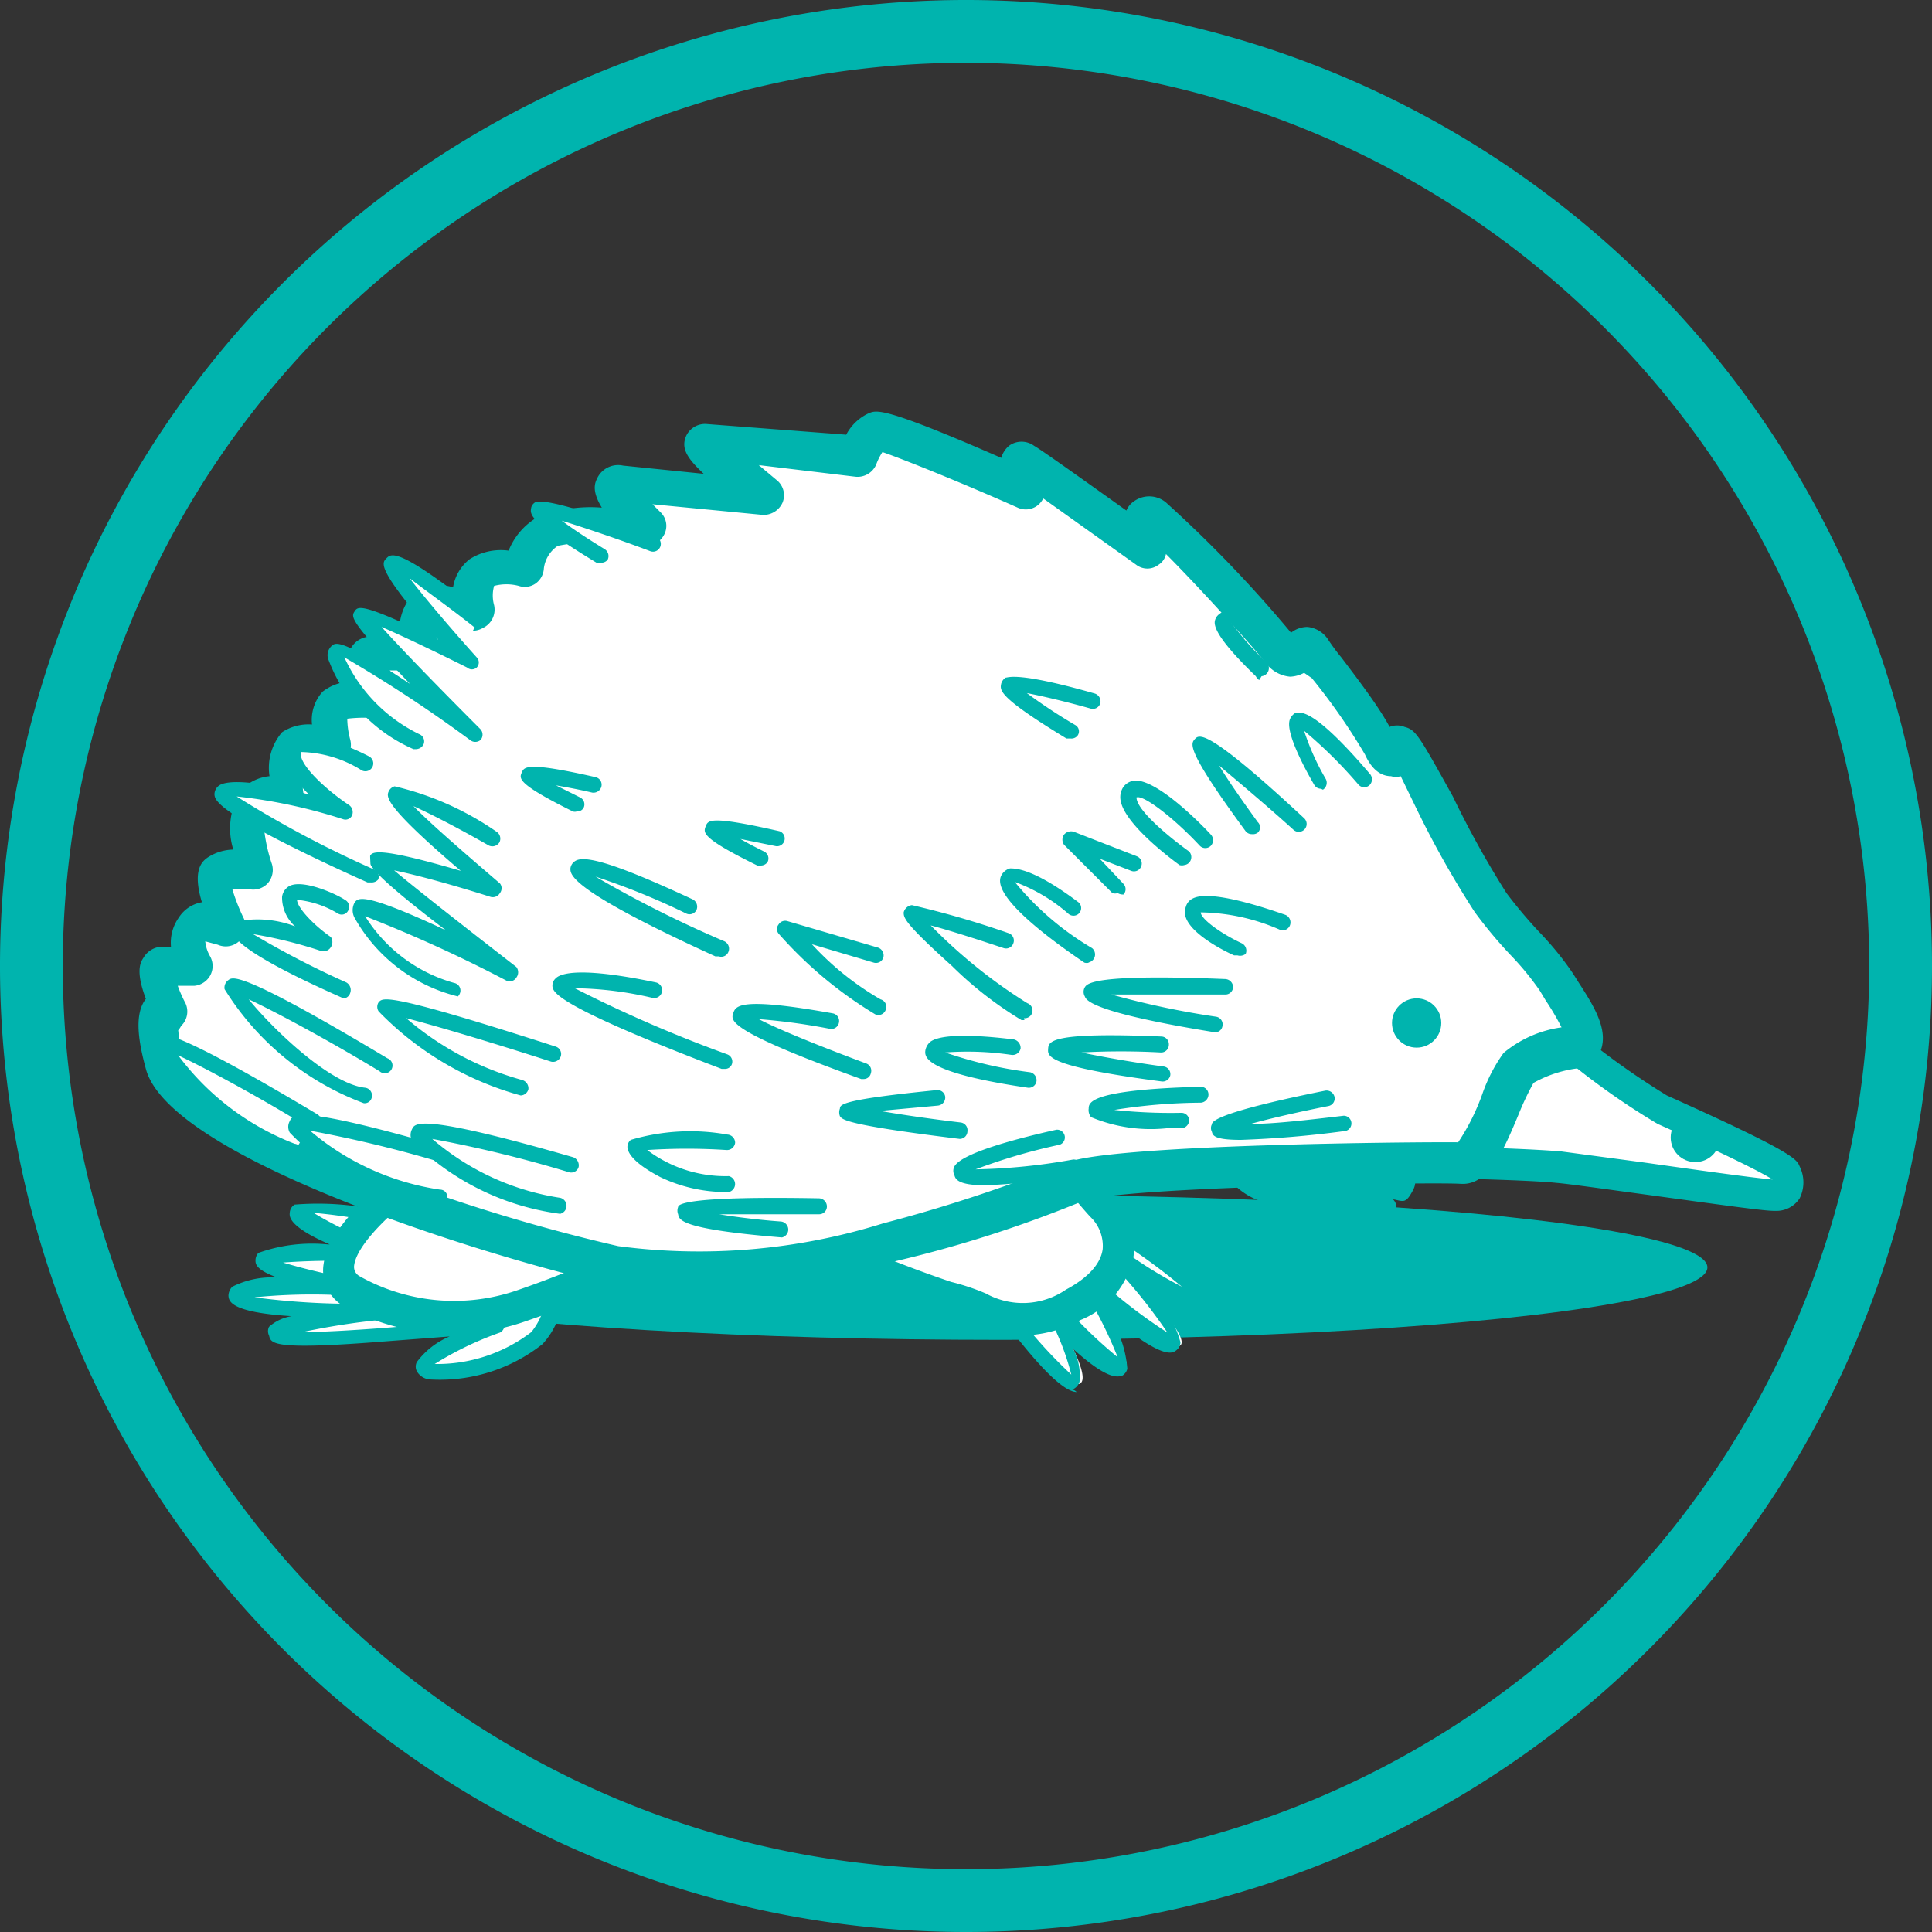 <svg xmlns="http://www.w3.org/2000/svg" viewBox="0 0 40 40"><rect x="0" y="0" width="40" height="40" fill="#333333" stroke="none"/><defs><style>.cls-1{fill:#00b4ae;}.cls-2{fill:#fff;}</style></defs><title>enchidnaAsset 1</title><g id="Layer_2" data-name="Layer 2"><g id="Layer_1-2" data-name="Layer 1"><ellipse class="cls-1" cx="20.71" cy="26.24" rx="14.64" ry="1.5"/><path class="cls-2" d="M8.57,25.41s-2.29-.58-2.33-.29S8,26,8,26s-2.43-.15-2.42.12,2.13.6,2.13.6S5,26.45,5,26.82s3.2.27,3.2.27-2.47.24-2.4.52,4.46-.21,4.46-.21-1.58.66-1.46.91,1.55.06,2.34-.61-.35-2.8,3.26-2.8a11.4,11.4,0,0,1,6.25,1.94s1.38,1.94,1.7,1.81S21.7,27,21.7,27,23,28.5,23.28,28.37s-.85-1.91-.85-1.91,1.7,1.59,2,1.4S23,26,23,26s1.68,1.26,1.77.91-2.3-1.72-2.3-1.72-8.59-1.79-10.2-1.35A19.63,19.63,0,0,0,8.57,25.41Z"/><path class="cls-1" d="M22.29,28.82c-.17,0-.61-.22-1.79-1.87a11.47,11.47,0,0,0-6.12-1.89h0c-2.39,0-2.57.94-2.73,1.77a1.58,1.58,0,0,1-.42,1,3.43,3.43,0,0,1-2.33.73.34.34,0,0,1-.27-.17.21.21,0,0,1,0-.19,1.62,1.62,0,0,1,.68-.53L8,27.77c-2.36.19-2.39.05-2.43-.12a.2.2,0,0,1,0-.18.92.92,0,0,1,.47-.22c-1.29-.08-1.3-.32-1.31-.42a.27.27,0,0,1,.08-.19,1.82,1.82,0,0,1,.93-.19c-.44-.16-.45-.28-.45-.35a.23.23,0,0,1,.06-.16,3.3,3.3,0,0,1,1.49-.17c-.88-.38-.85-.59-.84-.67a.21.21,0,0,1,.1-.16,5.91,5.91,0,0,1,2.37.29,20,20,0,0,1,3.68-1.6c1.62-.44,9.92,1.27,10.28,1.35l0,0s.6.35,1.19.73c1.16.78,1.22,1,1.18,1.18a.25.25,0,0,1-.16.16c-.15.06-.45-.07-.79-.26a2.19,2.19,0,0,1,.59,1,.22.22,0,0,1-.09.17c-.08.06-.28.2-1.4-.74a2.33,2.33,0,0,1,.39,1.12.23.23,0,0,1-.12.15c-.07,0-.25.12-1-.56a1.19,1.19,0,0,1,.13.68.26.26,0,0,1-.15.16A.17.17,0,0,1,22.29,28.82Zm-7.91-4.09a11.71,11.71,0,0,1,6.33,2l0,0a9.73,9.73,0,0,0,1.47,1.73A5.18,5.18,0,0,0,21.56,27a.17.17,0,0,1,.05-.22.17.17,0,0,1,.21,0,9.43,9.43,0,0,0,1.32,1.32,9,9,0,0,0-.85-1.63.17.17,0,0,1,0-.21.15.15,0,0,1,.21,0,10.7,10.7,0,0,0,1.67,1.33,11,11,0,0,0-1.33-1.61.16.16,0,0,1,.22-.24,8.9,8.9,0,0,0,1.41.9,13.55,13.55,0,0,0-2.09-1.43c-.52-.11-8.6-1.75-10.11-1.35a19.58,19.58,0,0,0-3.66,1.61.16.16,0,0,1-.12,0,11.58,11.58,0,0,0-2-.36A8.17,8.17,0,0,0,8,25.82a.15.15,0,0,1,.11.18.17.17,0,0,1-.17.14,14.44,14.44,0,0,0-2.08,0,12.8,12.8,0,0,0,1.83.4.16.16,0,0,1,.13.18.15.15,0,0,1-.17.14,12,12,0,0,0-2.38,0,15.46,15.46,0,0,0,2.89.11.17.17,0,0,1,.17.15.17.17,0,0,1-.15.18,14.82,14.82,0,0,0-1.92.28c.75,0,2.42-.13,4-.3a.16.16,0,0,1,.18.12.17.17,0,0,1-.09.19A6.76,6.76,0,0,0,9,28.24a3.21,3.21,0,0,0,2-.66,1.4,1.4,0,0,0,.31-.81c.17-.86.39-2,3-2Z"/><path class="cls-2" d="M31.84,21.05A18.86,18.86,0,0,0,34.4,23,19,19,0,0,1,37,24.27c0,.15.07.46-.24.47s-3.83-.5-4.5-.57-3-.12-3-.12Z"/><path class="cls-1" d="M36.74,25.07c-.23,0-1-.11-2.83-.36-.74-.1-1.44-.2-1.69-.22-.65-.07-2.95-.11-3-.11a.33.33,0,0,1-.29-.19.34.34,0,0,1,.05-.35l2.59-3a.33.33,0,0,1,.22-.11.35.35,0,0,1,.24.08,16.12,16.12,0,0,0,2.48,1.87c2.63,1.18,2.69,1.32,2.75,1.47a.74.74,0,0,1,0,.66.57.57,0,0,1-.47.26ZM30,23.75c.75,0,1.88.05,2.33.09l1.72.23c.92.13,2.26.32,2.65.35-.27-.17-1.06-.56-2.38-1.15a15.3,15.3,0,0,1-2.39-1.76Z"/><path class="cls-2" d="M15.91,25.31a25.25,25.25,0,0,0,3.7,1.56c1,.23,1.3.81,2.61.13s1-1.64.57-2a10.5,10.5,0,0,1-1.16-1.59l3.81.18s.14.76.72.94A17.74,17.74,0,0,0,28.6,25s-1.82-1.45-1.82-1.45a16.49,16.49,0,0,0,2.2.93,19.59,19.59,0,0,0-2-1.7S8.67,24.37,8.52,24.43,6.34,26,7.24,26.7a4.37,4.37,0,0,0,3.57.34,21.83,21.83,0,0,0,3.47-1.54Z"/><path class="cls-1" d="M21.14,27.65a2.45,2.45,0,0,1-1-.25,3.47,3.47,0,0,0-.62-.21,25,25,0,0,1-3.68-1.55l-1.48.18a21.76,21.76,0,0,1-3.49,1.54A4.62,4.62,0,0,1,7.05,27a.85.85,0,0,1-.35-.83c.12-.91,1.56-1.95,1.7-2s.2-.08,18.57-1.69a.39.39,0,0,1,.23.07l1,.82c1.05.86,1.2,1,1.05,1.28s-.19.22-.41.18a.23.23,0,0,1,.07.19.32.32,0,0,1-.12.25c-.12.11-.15.14-1.29-.09-.49-.09-1.13-.23-1.45-.33a1.42,1.42,0,0,1-.86-.94l-3-.14a6.93,6.93,0,0,0,.76,1A1.45,1.45,0,0,1,23.47,26a1.81,1.81,0,0,1-1.1,1.33A2.61,2.61,0,0,1,21.14,27.65ZM15.91,25a.24.24,0,0,1,.15,0,26.47,26.47,0,0,0,3.63,1.54,4.66,4.66,0,0,1,.72.24,1.58,1.58,0,0,0,1.66-.08c.45-.24.72-.53.76-.84a.83.83,0,0,0-.26-.67,9.75,9.75,0,0,1-1.19-1.62c-5.5.48-12.1,1.07-12.75,1.15-.3.19-1.26,1-1.3,1.5a.22.22,0,0,0,.11.2,4,4,0,0,0,3.28.29,21.64,21.64,0,0,0,3.4-1.51l.12,0,1.64-.2Zm-7.32-.23ZM25.4,23.23h.06a.33.33,0,0,1,.3.27s.12.58.49.69.75.19,1.22.28l-.89-.67a.33.33,0,0,1,.34-.55l.42.2-.44-.35Z"/><path class="cls-2" d="M32.69,21.66a2.79,2.79,0,0,0-1.26.44c-.29.32-.73,2-1.19,2s-7.14,0-8,.39S16,26.91,12.71,26.19,3.79,23.45,3.41,22s.2-1.09.2-1.09S3.16,20,3.41,20s.72,0,.72,0-.28-.48-.09-.78.77,0,.77,0-.45-.94-.26-1.11.82,0,.82,0S5,16.89,5.26,16.63,6,16.5,6,16.5s-.19-.82.05-1,.87,0,.87,0-.18-.67,0-.85S8,14.52,8,14.52s-.61-1-.35-1l1.07,0s-.18-.69.06-.94,1,.1,1,.1-.13-.59.17-.81.87,0,.87,0a1.09,1.09,0,0,1,.48-.8,5.34,5.34,0,0,1,2-.1s-1-1-.51-.93,2.94.29,2.94.29S14.35,9.08,14.61,9.1l3.15.37s.18-.46.39-.54a24.9,24.9,0,0,1,3.09,1.21s-.24-.71,0-.58,2.55,1.81,2.55,1.81-.3-1,.18-.63a29,29,0,0,1,2.6,2.74c.33.41.39-.35.62,0a19.57,19.57,0,0,1,1.43,2.05c.23.5.31,0,.41-.11s1.3,2.53,1.85,3.28,1,1.13,1.37,1.66S32.94,21.37,32.69,21.66Z"/><path class="cls-1" d="M14.23,26.74a7.53,7.53,0,0,1-1.61-.15c-2.29-.5-9.1-2.57-9.6-4.46-.15-.55-.25-1.13,0-1.45-.22-.58-.11-.76-.05-.85a.46.46,0,0,1,.4-.23h.17A.9.9,0,0,1,3.7,19a.71.71,0,0,1,.48-.32c-.2-.66,0-.84.11-.92a1,1,0,0,1,.54-.17A1.48,1.48,0,0,1,5,16.35a.93.93,0,0,1,.58-.28,1.13,1.13,0,0,1,.26-.91A1,1,0,0,1,6.46,15a.87.87,0,0,1,.22-.68,1,1,0,0,1,.64-.21c-.18-.43-.1-.59-.06-.68a.47.47,0,0,1,.39-.25l.63,0a1.08,1.08,0,0,1,.24-.84.89.89,0,0,1,.86-.18.93.93,0,0,1,.34-.58,1.2,1.2,0,0,1,.81-.18,1.41,1.41,0,0,1,.56-.67,2.92,2.92,0,0,1,1.37-.22c-.22-.36-.14-.52-.09-.62a.48.48,0,0,1,.53-.25l1.67.17c-.34-.32-.47-.52-.37-.77a.43.43,0,0,1,.44-.26L17.52,9A1,1,0,0,1,18,8.55c.16-.06.33-.12,2.73.93a.51.51,0,0,1,.16-.25.44.44,0,0,1,.52,0c.16.09,1.18.82,1.91,1.34a.44.44,0,0,1,.17-.2.54.54,0,0,1,.68.06,26.4,26.4,0,0,1,2.56,2.67.54.54,0,0,1,.34-.12.58.58,0,0,1,.42.25,4.25,4.25,0,0,0,.28.38c.41.54.8,1.06,1,1.44a.41.41,0,0,1,.31,0c.23.06.29.16,1,1.44a19.72,19.72,0,0,0,1.11,2,9.62,9.62,0,0,0,.72.85,6.4,6.4,0,0,1,.66.82l.12.19c.34.53.73,1.13.32,1.62a.36.36,0,0,1-.26.14h0a2.5,2.5,0,0,0-1,.31,5.57,5.57,0,0,0-.3.63c-.32.77-.63,1.5-1.21,1.46s-7.09.06-7.83.36A25.44,25.44,0,0,1,14.23,26.74ZM3.69,21.33a3.17,3.17,0,0,0,.11.59c.1.38,1,1.13,3.33,2.08a36.8,36.8,0,0,0,5.67,1.8,12.77,12.77,0,0,0,5.48-.47,31.59,31.59,0,0,0,3.81-1.26c.94-.38,7.3-.43,8.1-.42a4.57,4.57,0,0,0,.5-1,3.32,3.32,0,0,1,.44-.85,2.38,2.38,0,0,1,1.2-.53,5.45,5.45,0,0,0-.33-.56l-.12-.2a5.85,5.85,0,0,0-.58-.71,9.25,9.25,0,0,1-.77-.92,20,20,0,0,1-1.18-2.09L29,16.07a.33.33,0,0,1-.2,0c-.33,0-.49-.34-.54-.45a12.79,12.79,0,0,0-1.1-1.58L27,13.93a.66.66,0,0,1-.29.08.7.7,0,0,1-.5-.28c-.25-.32-1.38-1.57-2.07-2.26a.34.34,0,0,1-.15.22.38.38,0,0,1-.47,0L21.6,10.32a.47.47,0,0,1-.09.12.4.4,0,0,1-.44.07c-1.1-.49-2.36-1-2.8-1.15a1.26,1.26,0,0,0-.13.26.42.42,0,0,1-.43.25l-2-.24.37.31a.4.4,0,0,1,.12.47.43.43,0,0,1-.41.25l-2.28-.22.17.17a.39.39,0,0,1,.07.46.43.43,0,0,1-.41.23,4.73,4.73,0,0,0-1.79,0,.66.66,0,0,0-.29.47.41.41,0,0,1-.17.31.39.39,0,0,1-.35.05,1,1,0,0,0-.51,0,.74.74,0,0,0,0,.4A.42.42,0,0,1,10,13a.42.42,0,0,1-.43,0,1.62,1.62,0,0,0-.51-.16,1.46,1.46,0,0,0,0,.53.38.38,0,0,1-.06.34.42.42,0,0,1-.31.17l-.62,0,.22.38a.39.39,0,0,1,0,.44.42.42,0,0,1-.4.18,3,3,0,0,0-.7,0,1.77,1.77,0,0,0,.06.43.42.42,0,0,1-.1.4.4.4,0,0,1-.39.1,1.47,1.47,0,0,0-.48-.05,2.26,2.26,0,0,0,0,.65.4.4,0,0,1-.49.48.76.76,0,0,0-.34,0,3.34,3.34,0,0,0,.18,1,.42.42,0,0,1-.08.39.41.41,0,0,1-.39.13l-.35,0a4,4,0,0,0,.24.61.41.41,0,0,1-.54.54l-.26-.07a.75.75,0,0,0,.1.31.41.41,0,0,1,0,.4.42.42,0,0,1-.33.21l-.34,0a2.83,2.83,0,0,0,.16.36.41.41,0,0,1-.09.47A.44.44,0,0,1,3.69,21.33Zm29,.33h0ZM4.78,18.39Zm1.55-2.62ZM18.15,9.33Z"/><circle class="cls-1" cx="29.33" cy="21.18" r="0.51"/><circle class="cls-1" cx="35.1" cy="23.55" r="0.51"/><path class="cls-2" d="M26.9,17.06a14.8,14.8,0,0,0-2-1.64,9.65,9.65,0,0,0,1.06,1.69"/><path class="cls-1" d="M25.92,17.27a.16.16,0,0,1-.13-.06c-1.25-1.7-1.14-1.81-1.05-1.91S25,15.08,27,16.94a.16.16,0,0,1-.22.24c-.54-.49-1.15-1-1.54-1.33.2.33.51.77.8,1.17a.15.15,0,0,1,0,.22A.17.17,0,0,1,25.92,17.27Z"/><path class="cls-2" d="M28.24,16.12s-1.14-1.33-1.35-1.21.46,1.26.46,1.26"/><path class="cls-1" d="M27.35,16.33a.16.16,0,0,1-.14-.08c-.18-.31-.59-1.06-.51-1.34a.27.27,0,0,1,.12-.15c.09,0,.32-.17,1.54,1.26a.17.17,0,0,1,0,.23.16.16,0,0,1-.23,0A9.46,9.46,0,0,0,27,15.13a5.1,5.1,0,0,0,.45,1,.17.17,0,0,1-.06.22Z"/><path class="cls-2" d="M25.29,12.88c-.19.11.78,1,.78,1"/><path class="cls-1" d="M26.07,14.08A.21.21,0,0,1,26,14c-.58-.56-.87-.94-.85-1.13a.23.23,0,0,1,.1-.16.17.17,0,0,1,.23,0,.22.22,0,0,1,0,.16,5.51,5.51,0,0,0,.75.85.17.17,0,0,1-.11.28Z"/><path class="cls-2" d="M22.62,14.5s-1.69-.49-1.73-.33,1.28,1,1.28,1"/><path class="cls-1" d="M22.17,15.29l-.09,0c-1.43-.87-1.38-1-1.35-1.14a.22.22,0,0,1,.09-.12c.06,0,.24-.13,1.85.33a.17.17,0,0,1,.11.2.16.16,0,0,1-.2.11c-.46-.13-1-.26-1.32-.32a11.29,11.29,0,0,0,1,.66.15.15,0,0,1,.05.22A.16.16,0,0,1,22.17,15.29Z"/><path class="cls-2" d="M13.52,11.24a12.32,12.32,0,0,0-2.36-.71c-.05.15,1.28,1,1.28,1"/><path class="cls-1" d="M12.44,11.65l-.09,0c-1.43-.87-1.38-1-1.35-1.15a.18.18,0,0,1,.1-.11c.06,0,.24-.12,2.48.72a.16.16,0,0,1-.12.3c-.66-.25-1.38-.49-1.83-.63.24.18.58.4.89.59a.17.17,0,0,1,.06.22A.17.17,0,0,1,12.44,11.65Z"/><path class="cls-2" d="M16.1,17.34a5.93,5.93,0,0,0-1.34-.19c0,.1,1,.6,1,.6"/><path class="cls-1" d="M15.75,17.92l-.07,0c-1.16-.57-1.12-.68-1.07-.81s.08-.23,1.53.1a.16.16,0,0,1-.07.31l-.74-.15c.15.09.33.18.49.26a.16.16,0,0,1,.07.22A.17.17,0,0,1,15.75,17.92Z"/><path class="cls-2" d="M12.29,16.23A5.94,5.94,0,0,0,11,16c0,.1,1,.61,1,.61"/><path class="cls-1" d="M11.94,16.8a.12.12,0,0,1-.08,0c-1.15-.57-1.11-.68-1.06-.8s.08-.24,1.53.09a.16.16,0,0,1,.12.2.17.17,0,0,1-.19.12c-.25-.06-.52-.11-.75-.15l.5.25a.16.16,0,0,1,.07.22A.15.15,0,0,1,11.94,16.8Z"/><path class="cls-2" d="M26.53,19s-1.74-.64-1.85-.27.94.85.94.85"/><path class="cls-1" d="M25.62,19.78l-.07,0c-.27-.12-1.16-.58-1-1a.27.27,0,0,1,.15-.18c.38-.19,1.56.22,1.91.34a.17.17,0,0,1,.1.21.16.16,0,0,1-.21.1,4.2,4.2,0,0,0-1.64-.36c0,.13.4.43.85.64a.17.17,0,0,1,.08.22A.19.19,0,0,1,25.62,19.78Z"/><path class="cls-2" d="M25,17.36s-1.28-1.38-1.56-1,1.13,1.39,1.13,1.39"/><path class="cls-1" d="M24.52,17.91a.17.17,0,0,1-.1,0c-.19-.14-1.14-.85-1.22-1.34a.38.38,0,0,1,.06-.28.33.33,0,0,1,.25-.13c.46,0,1.31.85,1.56,1.12a.17.17,0,0,1,0,.23.16.16,0,0,1-.23,0c-.54-.58-1.17-1.06-1.31-1v0c0,.26.66.81,1.09,1.12a.17.17,0,0,1,0,.23A.17.17,0,0,1,24.52,17.91Z"/><polyline class="cls-2" points="23.48 17.8 22.17 17.29 23.14 18.33"/><path class="cls-1" d="M23.14,18.49a.16.16,0,0,1-.11,0l-1-1a.18.18,0,0,1,0-.21.19.19,0,0,1,.2-.06l1.31.51a.16.16,0,0,1,.09.2.16.16,0,0,1-.21.1l-.65-.25.49.52a.16.16,0,0,1,0,.22A.21.21,0,0,1,23.14,18.49Z"/><path class="cls-2" d="M22.24,18.78s-1.23-1-1.37-.6,1.68,1.59,1.68,1.59"/><path class="cls-1" d="M22.55,19.93a.17.17,0,0,1-.1,0c-.87-.59-1.88-1.38-1.73-1.78a.29.29,0,0,1,.19-.17c.12,0,.49,0,1.43.71a.16.16,0,0,1,0,.22.16.16,0,0,1-.23,0,3.53,3.53,0,0,0-1.1-.65,6,6,0,0,0,1.6,1.37.17.17,0,0,1-.09.3Z"/><path class="cls-2" d="M25.35,20.43s-2.88-.12-2.77.13a10.47,10.47,0,0,0,2.56.65"/><path class="cls-1" d="M25.14,21.37h0c-2.53-.41-2.65-.66-2.68-.74a.19.19,0,0,1,0-.19c.05-.08.19-.28,2.91-.17a.17.17,0,0,1,.16.17.16.16,0,0,1-.17.15c-.89,0-1.85,0-2.35,0a17.58,17.58,0,0,0,2.17.46.16.16,0,0,1,.13.19A.15.15,0,0,1,25.14,21.37Z"/><path class="cls-2" d="M24,21.63s-2.17-.1-2.18.1,2.21.5,2.21.5"/><path class="cls-1" d="M24.05,22.39h0c-2.37-.31-2.36-.52-2.35-.67s0-.36,2.35-.26a.16.16,0,0,1,.15.17.16.16,0,0,1-.17.16,15.11,15.11,0,0,0-1.64,0c.42.09,1.1.21,1.7.29a.16.16,0,0,1,.14.18A.16.16,0,0,1,24.05,22.39Z"/><path class="cls-2" d="M27.48,22.74s-2.3.46-2.24.64a11.85,11.85,0,0,0,2.61-.12"/><path class="cls-1" d="M25.69,23.6c-.55,0-.58-.09-.6-.17a.16.16,0,0,1,0-.15c0-.07.16-.26,2.35-.7a.17.17,0,0,1,.19.13.16.16,0,0,1-.13.19c-.56.11-1.18.25-1.61.37.5,0,1.25-.09,1.93-.17a.16.16,0,1,1,0,.32A21.5,21.5,0,0,1,25.69,23.6Z"/><path class="cls-2" d="M24.86,22.66s-2.13.06-2.16.32,1.76.22,1.76.22"/><path class="cls-1" d="M24.15,23.36a3.21,3.21,0,0,1-1.56-.23.23.23,0,0,1-.05-.18c0-.13.05-.39,2.32-.45a.16.16,0,0,1,.16.16.17.17,0,0,1-.16.17,11.64,11.64,0,0,0-1.79.15,11,11,0,0,0,1.38.06.16.16,0,0,1,.17.15.17.17,0,0,1-.16.17Z"/><path class="cls-2" d="M21.93,23.54s-2.11.48-2,.74,2.32-.11,2.32-.11"/><path class="cls-1" d="M20.4,24.54c-.57,0-.62-.13-.64-.21a.19.19,0,0,1,0-.18c.16-.29,1.39-.6,2.11-.76a.16.16,0,0,1,.07.31,12,12,0,0,0-1.74.51,12.46,12.46,0,0,0,2-.2.16.16,0,0,1,.19.13.17.17,0,0,1-.13.19A12.85,12.85,0,0,1,20.4,24.54Z"/><path class="cls-2" d="M21,21.68s-1.61-.22-1.65.08,2,.6,2,.6"/><path class="cls-1" d="M21.28,22.52h0c-2.18-.32-2.14-.65-2.12-.78a.31.31,0,0,1,.1-.17c.29-.22,1.4-.09,1.73-.05a.18.18,0,0,1,.14.19.17.17,0,0,1-.19.13,6.21,6.21,0,0,0-1.37-.05,8.69,8.69,0,0,0,1.76.41.17.17,0,0,1,.13.18A.16.16,0,0,1,21.28,22.52Z"/><path class="cls-2" d="M19.35,22.73a11.48,11.48,0,0,0-1.84.29,16.37,16.37,0,0,0,2.36.4"/><path class="cls-1" d="M19.87,23.58h0c-2.37-.29-2.43-.4-2.48-.47a.22.22,0,0,1,0-.16c0-.09.09-.19,2-.38a.16.16,0,0,1,.18.14.17.17,0,0,1-.15.18L18.22,23c.45.08,1.08.17,1.67.24a.16.16,0,0,1,.14.18A.16.16,0,0,1,19.87,23.58Z"/><path class="cls-2" d="M17.21,21.15s-1.81-.34-1.88-.13,2.55,1.16,2.55,1.16"/><path class="cls-1" d="M17.88,22.34h-.05c-2.77-1-2.7-1.21-2.65-1.36s.11-.35,2.06,0a.16.16,0,0,1,.13.19.16.16,0,0,1-.19.13,12.92,12.92,0,0,0-1.47-.2c.44.23,1.37.6,2.23.92a.16.16,0,0,1,.09.2A.15.15,0,0,1,17.88,22.34Z"/><path class="cls-2" d="M18.07,19.75l-1.88-.55a9,9,0,0,0,1.93,1.63"/><path class="cls-1" d="M18.12,21h0a8.52,8.52,0,0,1-2-1.67.15.15,0,0,1,0-.19.16.16,0,0,1,.18-.07l1.88.55a.17.17,0,0,1,.11.2.16.16,0,0,1-.2.11l-1.28-.38a6,6,0,0,0,1.42,1.14.16.16,0,0,1,.11.21A.16.16,0,0,1,18.12,21Z"/><path class="cls-2" d="M20.84,19.52s-1.73-.58-1.93-.57a8.45,8.45,0,0,0,2.3,2"/><path class="cls-1" d="M21.21,21.12h-.06A7.7,7.7,0,0,1,19.71,20c-1-.9-1-1-1-1.11a.2.2,0,0,1,.17-.15,19.13,19.13,0,0,1,2,.58.16.16,0,0,1,.1.21.16.16,0,0,1-.2.1c-.54-.18-1.13-.37-1.51-.47a10.76,10.76,0,0,0,2,1.61.16.16,0,0,1-.07.31Z"/><path class="cls-2" d="M14.27,18.76S12,17.68,12,18s2.91,1.65,2.91,1.65"/><path class="cls-1" d="M14.88,19.8h-.07c-3.05-1.39-3-1.7-3-1.82a.21.21,0,0,1,.11-.16c.23-.13,1,.14,2.42.8a.17.17,0,0,1,.08.22.16.16,0,0,1-.22.07,14.72,14.72,0,0,0-1.87-.76A24,24,0,0,0,15,19.49a.17.17,0,0,1,.08.22A.16.16,0,0,1,14.88,19.8Z"/><path class="cls-2" d="M10.2,17.36s-1.91-1.1-2-.91,2.05,2,2.05,2a14.37,14.37,0,0,0-2.45-.6,33.87,33.87,0,0,0,2.86,2.3S7.6,18.57,7.47,18.75s.87,1.5,2,1.72"/><path class="cls-1" d="M9.48,20.63h0A3.38,3.38,0,0,1,7.34,19a.33.33,0,0,1,0-.31c.07-.1.16-.24,1.89.57C7.58,18,7.61,17.86,7.65,17.75s.08-.25,1.89.28C7.92,16.65,8,16.49,8.05,16.38a.19.19,0,0,1,.12-.1,6.17,6.17,0,0,1,2.11.94.17.17,0,0,1,.06.22.17.17,0,0,1-.23.06c-.54-.31-1.17-.64-1.55-.81.36.37,1.09,1,1.79,1.6a.16.16,0,0,1,0,.2.17.17,0,0,1-.19.08c-.72-.23-1.51-.45-2-.55.5.42,1.55,1.24,2.53,2a.18.18,0,0,1,0,.22.16.16,0,0,1-.21.06,28.94,28.94,0,0,0-2.92-1.33,3.19,3.19,0,0,0,1.84,1.38.16.16,0,0,1,.13.19A.18.18,0,0,1,9.48,20.63Z"/><path class="cls-2" d="M9.9,12.84s-1.66-1.32-1.79-1.18,1.64,2.09,1.64,2.09a17.33,17.33,0,0,0-2.28-1,32,32,0,0,0,2.37,2.55A19.68,19.68,0,0,0,7,13.48c-.16.14.58,1.46,1.65,1.87"/><path class="cls-1" d="M8.62,15.51H8.56a3.28,3.28,0,0,1-1.77-1.88.26.26,0,0,1,.08-.26c.08-.07.19-.16,1.62.79-1.27-1.32-1.22-1.39-1.15-1.5s.13-.2,1.73.58C7.79,11.78,7.9,11.66,8,11.56s.23-.26,2,1.15a.16.16,0,0,1-.2.26c-.45-.36-1-.75-1.32-1,.3.39.86,1.05,1.39,1.64a.15.15,0,0,1,0,.21.15.15,0,0,1-.2,0c-.64-.32-1.33-.65-1.77-.84.43.48,1.27,1.34,2.05,2.12a.17.17,0,0,1,0,.22.17.17,0,0,1-.22,0,28.42,28.42,0,0,0-2.6-1.71A3.28,3.28,0,0,0,8.68,15.2a.16.16,0,0,1,.09.21A.18.18,0,0,1,8.62,15.51Z"/><path class="cls-2" d="M13.53,20.49s-1.71-.36-1.93-.13S15,22,15,22"/><path class="cls-1" d="M15,22.13h-.06c-3.41-1.3-3.47-1.58-3.5-1.69a.2.2,0,0,1,.06-.18c.1-.11.51-.25,2.08.08a.16.16,0,0,1-.07.32,7.41,7.41,0,0,0-1.61-.2,27.82,27.82,0,0,0,3.16,1.37.16.16,0,0,1,.09.21A.15.15,0,0,1,15,22.13Z"/><path class="cls-2" d="M11.44,21.82a26.69,26.69,0,0,0-3.49-1,6.51,6.51,0,0,0,2.83,1.66"/><path class="cls-1" d="M10.78,22.68h0a6.51,6.51,0,0,1-2.94-1.74.17.17,0,0,1,0-.19c.09-.1.17-.21,3.67.92a.16.16,0,0,1,.1.2.17.17,0,0,1-.2.11c-1.11-.36-2.34-.73-3-.9a6.21,6.21,0,0,0,2.4,1.28.18.18,0,0,1,.13.19A.17.17,0,0,1,10.78,22.68Z"/><path class="cls-2" d="M7.93,22.05s-3.19-1.91-3.13-1.6,1.76,2.12,2.73,2.23"/><path class="cls-1" d="M7.53,22.84h0a5.76,5.76,0,0,1-2.88-2.36.19.19,0,0,1,.08-.19c.09-.07.27-.19,3.29,1.62a.16.16,0,1,1-.16.27c-1-.61-2.17-1.24-2.71-1.49.45.56,1.66,1.75,2.41,1.83a.16.16,0,0,1,.14.18A.15.15,0,0,1,7.53,22.84Z"/><path class="cls-2" d="M6.46,23.25s-3.18-1.9-3.13-1.6,1.77,2.12,2.74,2.23"/><path class="cls-1" d="M6.07,24h0a5.71,5.71,0,0,1-2.88-2.36.2.2,0,0,1,.08-.19c.09-.06.27-.19,3.3,1.62a.16.16,0,0,1-.17.28c-1-.62-2.17-1.25-2.71-1.5a5.45,5.45,0,0,0,2.41,1.83.17.17,0,0,1,.15.18A.16.16,0,0,1,6.07,24Z"/><path class="cls-2" d="M9.27,23.94s-3.06-.88-3.15-.67,1.61,1.44,3,1.52"/><path class="cls-1" d="M9.07,25h0A5.19,5.19,0,0,1,6,23.45a.24.24,0,0,1,0-.24c.06-.14.15-.35,3.34.58a.15.15,0,0,1,.11.2.17.17,0,0,1-.2.11,26,26,0,0,0-2.83-.69,5.36,5.36,0,0,0,2.69,1.22.15.15,0,0,1,.15.17A.16.16,0,0,1,9.07,25Z"/><path class="cls-2" d="M15.07,23.65s-1.9-.11-1.89.09a2.3,2.3,0,0,0,1.94.77"/><path class="cls-1" d="M15,24.68a3.15,3.15,0,0,1-1.33-.31c-.15-.08-.66-.35-.68-.62a.19.19,0,0,1,.07-.15,4.34,4.34,0,0,1,2-.11.17.17,0,0,1,.16.17.17.17,0,0,1-.18.15,12.55,12.55,0,0,0-1.64,0,2.69,2.69,0,0,0,1.69.54.17.17,0,0,1,0,.33Z"/><path class="cls-2" d="M17,25a13.7,13.7,0,0,0-2.8.14c0,.19,2,.35,2,.35"/><path class="cls-1" d="M16.19,25.62h0c-2.09-.17-2.13-.36-2.15-.48a.2.2,0,0,1,0-.15c0-.06.19-.23,2.92-.18a.17.17,0,0,1,.16.17.16.16,0,0,1-.16.16h0c-.74,0-1.54,0-2.07,0,.36.06.85.12,1.28.15a.17.17,0,0,1,.15.18A.17.17,0,0,1,16.19,25.62Z"/><path class="cls-2" d="M7.16,20.5S4.74,19.37,5,19.21s1.77.32,1.77.32-.83-.59-.76-.94,1.07.18,1.07.18"/><path class="cls-1" d="M7.16,20.66H7.09c-2.26-1-2.27-1.3-2.28-1.4a.19.19,0,0,1,.09-.18,2.16,2.16,0,0,1,1.21.1.8.8,0,0,1-.27-.61A.3.3,0,0,1,6,18.34c.3-.14,1,.19,1.14.29a.16.16,0,0,1,.07.22.15.15,0,0,1-.22.06,2,2,0,0,0-.84-.28c0,.16.35.53.7.77a.19.19,0,0,1,0,.21.18.18,0,0,1-.2.08,9.24,9.24,0,0,0-1.41-.35,18.77,18.77,0,0,0,1.93,1,.18.18,0,0,1,.08.22A.16.16,0,0,1,7.16,20.66Z"/><path class="cls-2" d="M7.68,18.1s-3.4-1.5-3-1.73,2.49.44,2.49.44S6,16,6.06,15.54s1.51.24,1.51.24"/><path class="cls-1" d="M7.68,18.27l-.07,0s-.77-.34-1.53-.72c-1.61-.8-1.63-1-1.64-1.1a.23.23,0,0,1,.1-.19c.09-.06.45-.18,1.86.19-.3-.28-.56-.63-.5-.93a.33.33,0,0,1,.19-.24c.4-.19,1.36.28,1.55.38a.16.16,0,1,1-.15.29,2.45,2.45,0,0,0-1.26-.38v0c-.06.26.56.81,1,1.1a.18.18,0,0,1,.06.21.15.15,0,0,1-.19.08,10.94,10.94,0,0,0-2.2-.47h0A22.13,22.13,0,0,0,7.74,18a.16.16,0,0,1,.09.21A.18.18,0,0,1,7.68,18.27Z"/><path class="cls-2" d="M11.78,24.12s-3-.89-3.14-.67,1.61,1.44,2.95,1.51"/><path class="cls-1" d="M11.59,25.13h0a5.32,5.32,0,0,1-3.06-1.51.26.26,0,0,1,0-.24c.06-.13.15-.34,3.34.58a.18.18,0,0,1,.11.2.16.16,0,0,1-.2.11,26,26,0,0,0-2.83-.69A5.27,5.27,0,0,0,11.6,24.8a.17.17,0,0,1,0,.33Z"/><path class="cls-1" d="M20,40A20,20,0,1,1,40,20,20,20,0,0,1,20,40ZM20,1.3A18.7,18.7,0,1,0,38.7,20,18.72,18.72,0,0,0,20,1.3Z"/></g></g></svg>